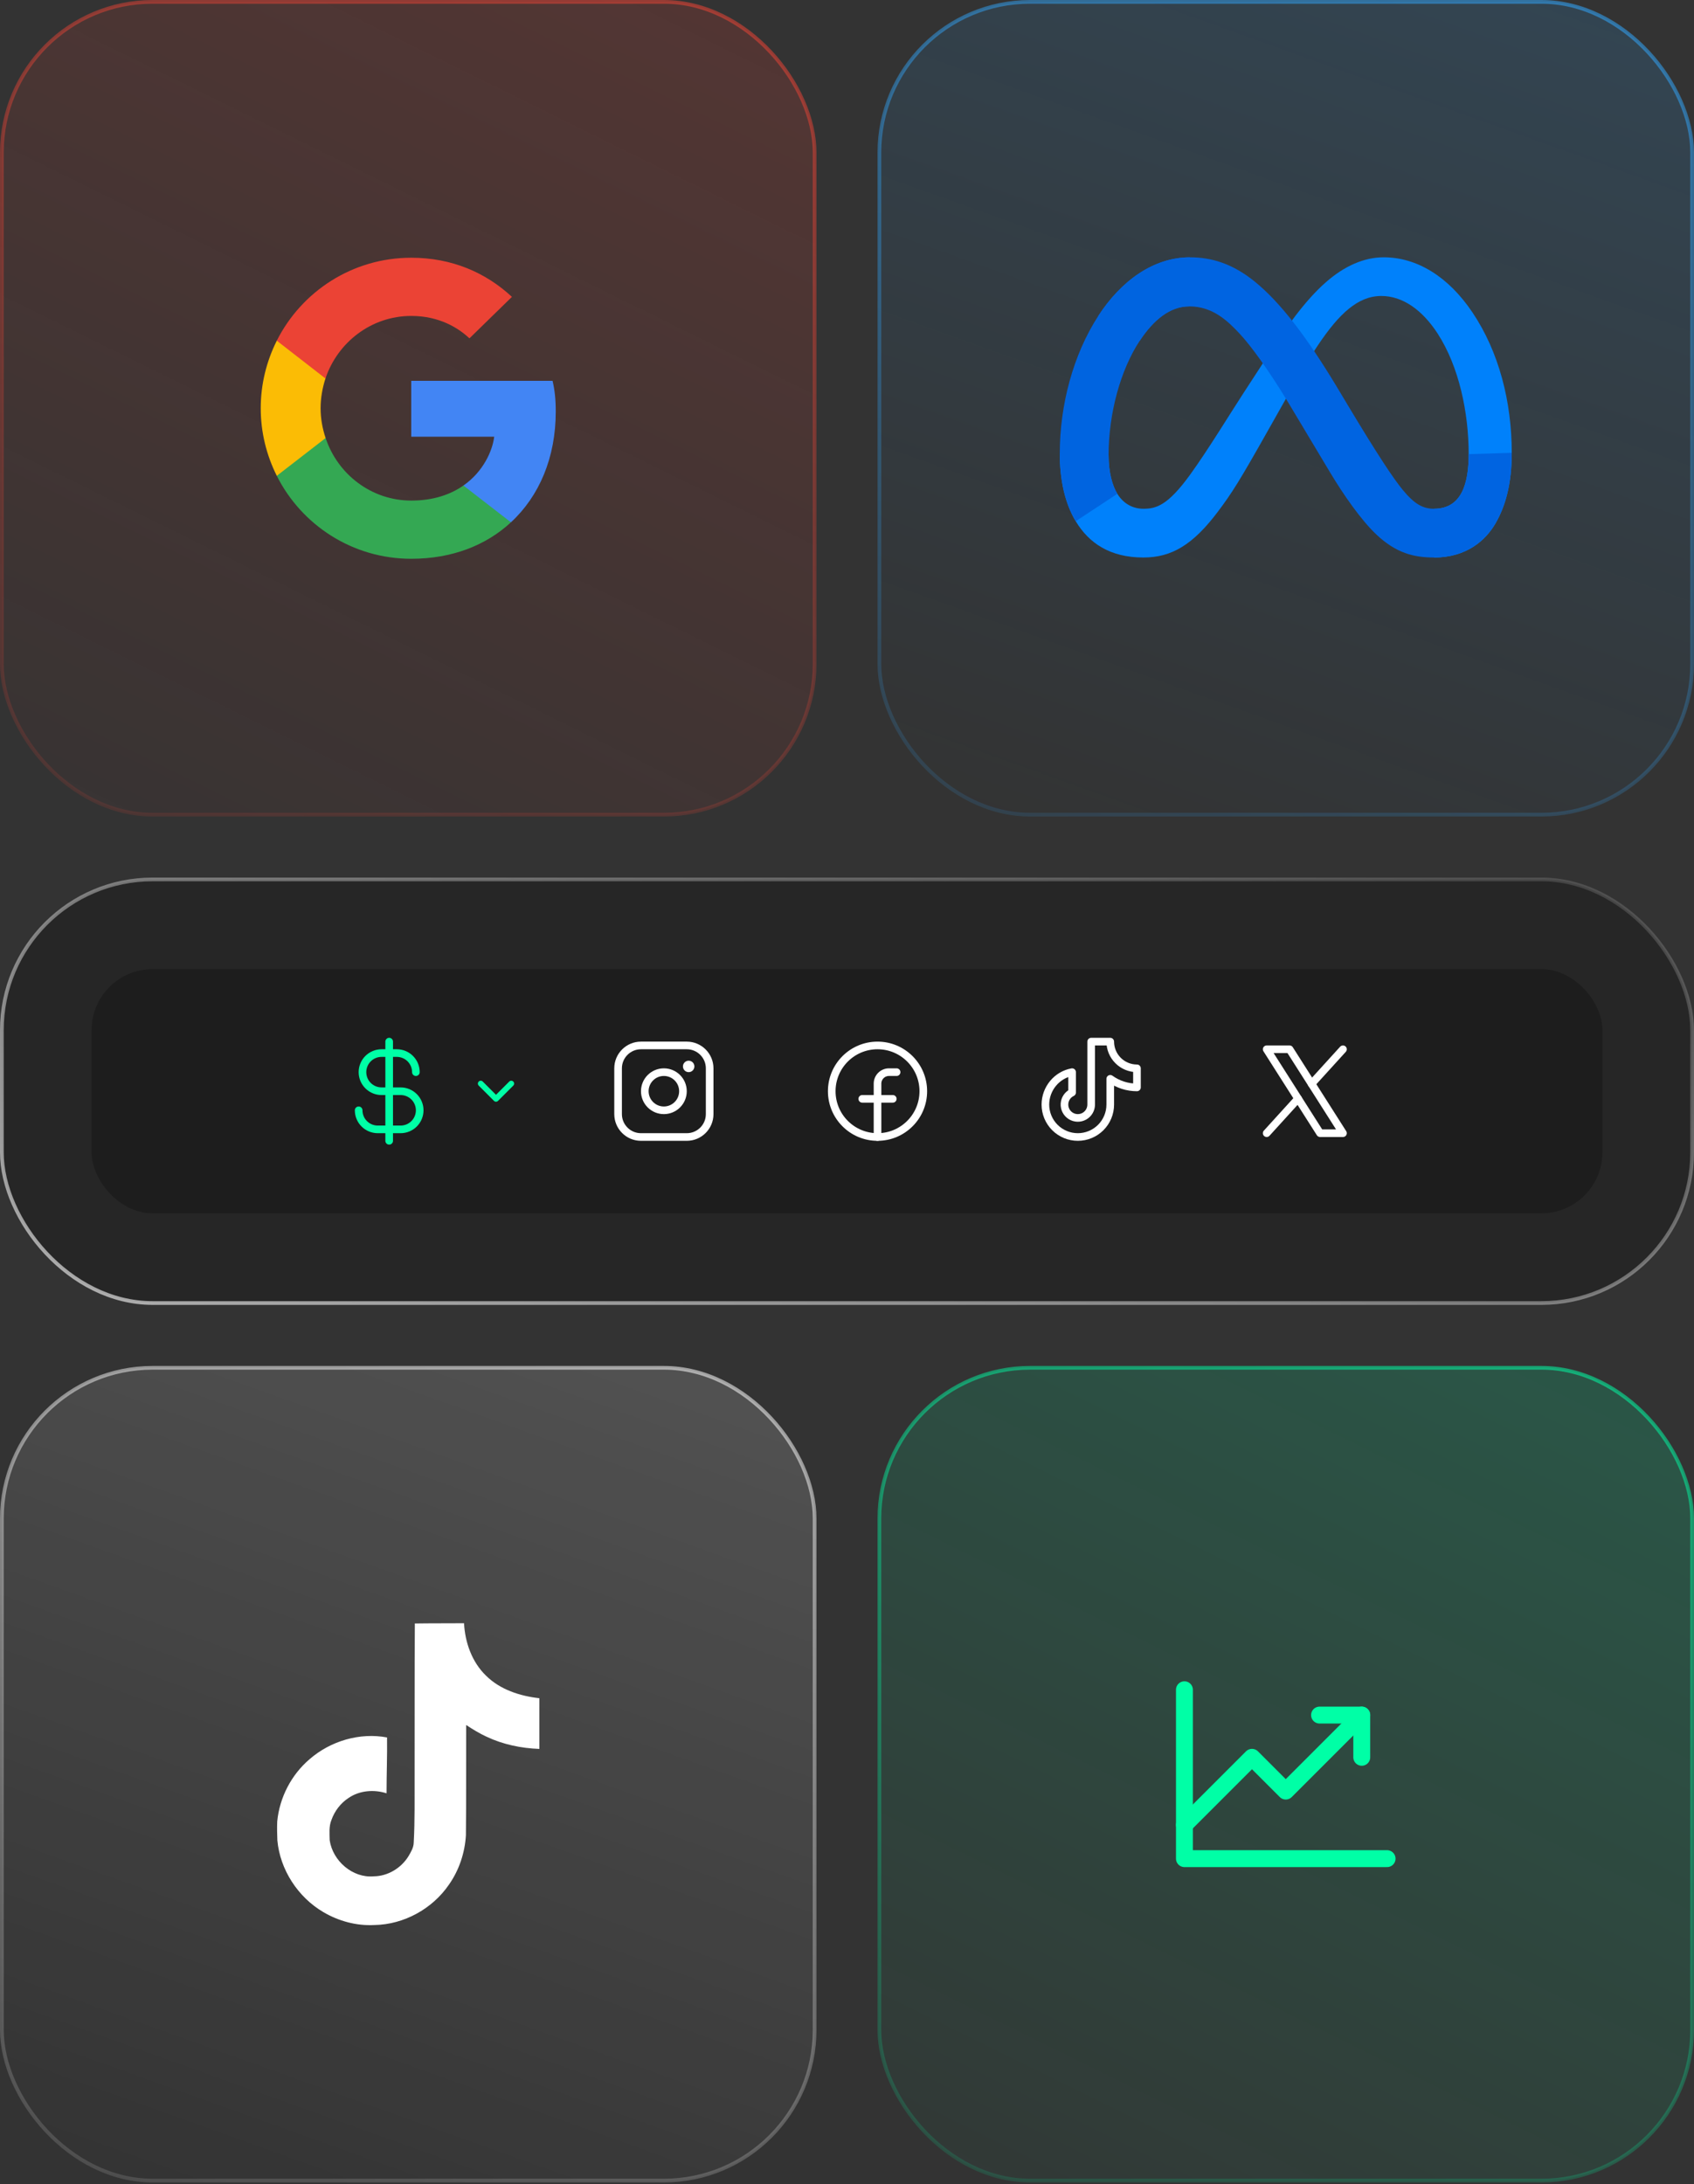 <svg width="909" height="1172" viewBox="0 0 909 1172" fill="none" xmlns="http://www.w3.org/2000/svg">
<rect x="0" y="0" width="909" height="1172" fill="#333333" stroke="none"/>
<rect x="1" y="1" width="436.122" height="436.122" rx="80.892" fill="url(#paint0_linear_84_2103)"/>
<rect x="1" y="1" width="436.122" height="436.122" rx="80.892" stroke="url(#paint1_linear_84_2103)" stroke-width="2"/>
<g clip-path="url(#clip0_84_2103)">
<path d="M298.214 220.856C298.214 214.215 297.675 209.369 296.509 204.344H220.676V234.318H265.188C264.291 241.766 259.445 252.984 248.676 260.522L248.525 261.526L272.502 280.1L274.163 280.266C289.419 266.176 298.214 245.446 298.214 220.856Z" fill="#4285F4"/>
<path d="M220.676 299.829C242.484 299.829 260.791 292.65 274.163 280.266L248.676 260.522C241.856 265.278 232.702 268.599 220.676 268.599C199.318 268.599 181.19 254.509 174.728 235.035L173.781 235.116L148.849 254.41L148.523 255.317C161.805 281.701 189.087 299.829 220.676 299.829Z" fill="#34A853"/>
<path d="M174.728 235.036C173.023 230.01 172.036 224.625 172.036 219.061C172.036 213.497 173.023 208.113 174.638 203.087L174.593 202.017L149.349 182.412L148.523 182.805C143.049 193.754 139.908 206.049 139.908 219.061C139.908 232.074 143.049 244.369 148.523 255.317L174.728 235.036Z" fill="#FBBC05"/>
<path d="M220.676 169.523C235.843 169.523 246.073 176.074 251.907 181.549L274.701 159.293C260.702 146.28 242.484 138.293 220.676 138.293C189.087 138.293 161.805 156.421 148.523 182.805L174.638 203.087C181.19 183.613 199.318 169.523 220.676 169.523Z" fill="#EB4335"/>
</g>
<rect x="471.878" y="1" width="436.122" height="436.122" rx="80.892" fill="url(#paint2_linear_84_2103)"/>
<rect x="471.878" y="1" width="436.122" height="436.122" rx="80.892" stroke="url(#paint3_linear_84_2103)" stroke-width="2"/>
<g clip-path="url(#clip1_84_2103)">
<path d="M594.872 244.294C594.872 253.555 596.904 260.665 599.561 264.966C603.044 270.6 608.24 272.987 613.536 272.987C620.368 272.987 626.617 271.291 638.661 254.634C648.309 241.284 659.678 222.543 667.328 210.795L680.282 190.891C689.281 177.068 699.697 161.701 711.64 151.285C721.389 142.784 731.906 138.061 742.491 138.061C760.261 138.061 777.188 148.358 790.143 167.672C804.32 188.824 811.202 215.467 811.202 242.962C811.202 259.307 807.981 271.317 802.499 280.805C797.202 289.981 786.879 299.149 769.513 299.149V272.987C784.382 272.987 788.093 259.324 788.093 243.687C788.093 221.405 782.898 196.676 771.453 179.007C763.331 166.474 752.806 158.816 741.226 158.816C728.702 158.816 718.623 168.262 707.296 185.105C701.274 194.053 695.092 204.959 688.151 217.264L680.51 230.8C665.16 258.016 661.272 264.215 653.597 274.446C640.145 292.359 628.658 299.149 613.536 299.149C595.597 299.149 584.254 291.381 577.228 279.675C571.493 270.136 568.676 257.62 568.676 243.358L594.872 244.294Z" fill="#0081FB"/>
<path d="M589.331 169.519C601.341 151.007 618.672 138.061 638.551 138.061C650.064 138.061 661.508 141.468 673.459 151.226C686.532 161.895 700.465 179.463 717.847 208.416L724.08 218.807C739.126 243.873 747.686 256.768 752.696 262.849C759.14 270.659 763.652 272.987 769.513 272.987C784.382 272.987 788.093 259.324 788.093 243.687L811.202 242.962C811.202 259.307 807.981 271.317 802.499 280.805C797.202 289.981 786.879 299.149 769.513 299.149C758.718 299.149 749.154 296.804 738.578 286.827C730.447 279.169 720.942 265.565 713.63 253.336L691.879 217.002C680.966 198.768 670.954 185.173 665.16 179.016C658.928 172.395 650.915 164.4 638.13 164.4C627.781 164.4 618.993 171.661 611.639 182.769L589.331 169.519Z" fill="url(#paint4_linear_84_2103)"/>
<path d="M638.13 164.4C627.781 164.4 618.993 171.661 611.639 182.769C601.239 198.464 594.872 221.843 594.872 244.294C594.872 253.555 596.904 260.665 599.561 264.966L577.228 279.675C571.493 270.136 568.676 257.62 568.676 243.358C568.676 217.424 575.794 190.393 589.331 169.519C601.341 151.007 618.672 138.061 638.551 138.061L638.13 164.4Z" fill="url(#paint5_linear_84_2103)"/>
</g>
<rect x="1" y="471.879" width="907" height="227.294" rx="80.892" fill="#262626"/>
<rect x="1" y="471.879" width="907" height="227.294" rx="80.892" stroke="url(#paint6_linear_84_2103)" stroke-width="2"/>
<rect x="49.135" y="520.014" width="810.73" height="131.024" rx="32.757" fill="#1D1D1D"/>
<g clip-path="url(#clip2_84_2103)">
<path d="M208.832 558.912V612.139" stroke="#00FFA6" stroke-width="4.094" stroke-linecap="round" stroke-linejoin="round"/>
<path d="M223.162 575.289C223.162 573.944 222.897 572.613 222.383 571.372C221.868 570.13 221.114 569.001 220.164 568.051C219.213 567.1 218.085 566.346 216.843 565.832C215.601 565.317 214.27 565.053 212.926 565.053H204.737C202.022 565.053 199.419 566.131 197.499 568.051C195.58 569.97 194.501 572.574 194.501 575.289C194.501 578.003 195.58 580.607 197.499 582.527C199.419 584.446 202.022 585.525 204.737 585.525H214.973C217.688 585.525 220.291 586.603 222.211 588.523C224.131 590.442 225.209 593.046 225.209 595.761C225.209 598.475 224.131 601.079 222.211 602.998C220.291 604.918 217.688 605.996 214.973 605.996H202.69C199.975 605.996 197.372 604.918 195.452 602.998C193.533 601.079 192.454 598.475 192.454 595.761" stroke="#00FFA6" stroke-width="4.094" stroke-linecap="round" stroke-linejoin="round"/>
</g>
<path d="M274.343 581.43L266.154 589.619L257.965 581.43" stroke="#00FFA6" stroke-width="3.071" stroke-linecap="round" stroke-linejoin="round"/>
<g clip-path="url(#clip3_84_2103)">
<path d="M356.233 595.761C361.886 595.761 366.469 591.178 366.469 585.525C366.469 579.872 361.886 575.289 356.233 575.289C350.58 575.289 345.997 579.872 345.997 585.525C345.997 591.178 350.58 595.761 356.233 595.761Z" stroke="white" stroke-width="4.094" stroke-miterlimit="10"/>
<path d="M368.517 560.959H343.95C337.167 560.959 331.667 566.458 331.667 573.242V597.808C331.667 604.592 337.167 610.091 343.95 610.091H368.517C375.3 610.091 380.8 604.592 380.8 597.808V573.242C380.8 566.458 375.3 560.959 368.517 560.959Z" stroke="white" stroke-width="4.094" stroke-linecap="round" stroke-linejoin="round"/>
<path d="M369.54 575.29C371.236 575.29 372.611 573.915 372.611 572.219C372.611 570.523 371.236 569.148 369.54 569.148C367.844 569.148 366.469 570.523 366.469 572.219C366.469 573.915 367.844 575.29 369.54 575.29Z" fill="white"/>
</g>
<g clip-path="url(#clip4_84_2103)">
<path d="M470.879 610.091C484.446 610.091 495.445 599.093 495.445 585.525C495.445 571.958 484.446 560.959 470.879 560.959C457.311 560.959 446.312 571.958 446.312 585.525C446.312 599.093 457.311 610.091 470.879 610.091Z" stroke="white" stroke-width="4.094" stroke-linecap="round" stroke-linejoin="round"/>
<path d="M481.114 575.289H477.02C475.391 575.289 473.829 575.936 472.677 577.088C471.525 578.24 470.878 579.802 470.878 581.431V610.091" stroke="white" stroke-width="4.094" stroke-linecap="round" stroke-linejoin="round"/>
<path d="M462.69 589.619H479.067" stroke="white" stroke-width="4.094" stroke-linecap="round" stroke-linejoin="round"/>
</g>
<g clip-path="url(#clip5_84_2103)">
<path d="M595.759 578.872C599.933 581.876 604.947 583.488 610.09 583.478V573.242C606.289 573.242 602.644 571.733 599.957 569.045C597.269 566.358 595.759 562.713 595.759 558.912H585.524V592.691C585.523 593.973 585.178 595.231 584.526 596.335C583.873 597.439 582.936 598.347 581.813 598.965C580.69 599.583 579.421 599.889 578.14 599.85C576.858 599.81 575.611 599.428 574.527 598.743C573.444 598.057 572.564 597.093 571.98 595.952C571.396 594.811 571.129 593.533 571.206 592.254C571.284 590.974 571.704 589.738 572.422 588.676C573.139 587.614 574.129 586.763 575.288 586.214V575.29C567.142 576.741 560.957 584.128 560.957 592.691C560.957 597.306 562.791 601.732 566.054 604.995C569.317 608.258 573.743 610.092 578.358 610.092C582.973 610.092 587.399 608.258 590.663 604.995C593.926 601.732 595.759 597.306 595.759 592.691V578.872Z" stroke="white" stroke-width="4.094" stroke-linecap="round" stroke-linejoin="round"/>
</g>
<g clip-path="url(#clip6_84_2103)">
<path d="M679.697 563.006H691.98L720.641 608.044H708.357L679.697 563.006Z" stroke="white" stroke-width="4.094" stroke-linecap="round" stroke-linejoin="round"/>
<path d="M696.555 589.5L679.697 608.045" stroke="white" stroke-width="4.094" stroke-linecap="round" stroke-linejoin="round"/>
<path d="M720.64 563.006L703.782 581.551" stroke="white" stroke-width="4.094" stroke-linecap="round" stroke-linejoin="round"/>
</g>
<rect x="1" y="733.93" width="436.122" height="436.122" rx="80.892" fill="url(#paint7_linear_84_2103)"/>
<rect x="1" y="733.93" width="436.122" height="436.122" rx="80.892" stroke="url(#paint8_linear_84_2103)" stroke-width="2"/>
<g clip-path="url(#clip7_84_2103)">
<path d="M222.606 871.125C231.448 870.99 240.223 871.058 248.998 870.99C249.538 881.318 253.251 891.848 260.811 899.138C268.371 906.63 279.036 910.073 289.431 911.22V938.423C279.711 938.085 269.923 936.06 261.081 931.875C257.233 930.12 253.656 927.893 250.146 925.598C250.078 945.308 250.213 965.018 250.011 984.66C249.471 994.11 246.366 1003.49 240.898 1011.26C232.056 1024.22 216.733 1032.65 201.006 1032.92C191.353 1033.46 181.701 1030.83 173.466 1025.97C159.831 1017.94 150.246 1003.22 148.828 987.428C148.693 984.053 148.626 980.678 148.761 977.37C149.976 964.545 156.321 952.26 166.176 943.89C177.381 934.17 193.041 929.513 207.688 932.28C207.823 942.27 207.418 952.26 207.418 962.25C200.736 960.09 192.906 960.698 187.033 964.748C182.781 967.515 179.541 971.768 177.853 976.56C176.436 980.003 176.841 983.783 176.908 987.428C178.528 998.498 189.193 1007.81 200.533 1006.8C208.093 1006.73 215.316 1002.35 219.231 995.933C220.513 993.705 221.931 991.41 221.998 988.778C222.673 976.695 222.403 964.68 222.471 952.598C222.538 925.395 222.403 898.26 222.606 871.125Z" fill="white"/>
</g>
<rect x="471.878" y="733.93" width="436.122" height="436.122" rx="80.892" fill="url(#paint9_linear_84_2103)"/>
<rect x="471.878" y="733.93" width="436.122" height="436.122" rx="80.892" stroke="url(#paint10_linear_84_2103)" stroke-width="2"/>
<g clip-path="url(#clip8_84_2103)">
<path d="M744.314 997.303H635.564V906.678" stroke="#00FFA6" stroke-width="9.062" stroke-linecap="round" stroke-linejoin="round"/>
<path d="M730.72 920.271L689.939 961.053L671.814 942.928L635.564 979.178" stroke="#00FFA6" stroke-width="9.062" stroke-linecap="round" stroke-linejoin="round"/>
<path d="M730.72 942.928V920.271H708.064" stroke="#00FFA6" stroke-width="9.062" stroke-linecap="round" stroke-linejoin="round"/>
</g>
<defs>
<linearGradient id="paint0_linear_84_2103" x1="1693.11" y1="-2767.95" x2="56.301" y2="549.699" gradientUnits="userSpaceOnUse">
<stop stop-color="#EB4335"/>
<stop offset="1" stop-color="#EB4335" stop-opacity="0"/>
</linearGradient>
<linearGradient id="paint1_linear_84_2103" x1="490.328" y1="-543.557" x2="219.061" y2="632.615" gradientUnits="userSpaceOnUse">
<stop stop-color="#EB4335"/>
<stop offset="1" stop-color="#EB4335" stop-opacity="0"/>
</linearGradient>
<linearGradient id="paint2_linear_84_2103" x1="1781.15" y1="-2806.84" x2="604.976" y2="467.807" gradientUnits="userSpaceOnUse">
<stop stop-color="#31A8FF"/>
<stop offset="1" stop-color="#31A8FF" stop-opacity="0"/>
</linearGradient>
<linearGradient id="paint3_linear_84_2103" x1="961.206" y1="-543.557" x2="689.939" y2="632.615" gradientUnits="userSpaceOnUse">
<stop stop-color="#31A8FF"/>
<stop offset="1" stop-color="#31A8FF" stop-opacity="0"/>
</linearGradient>
<linearGradient id="paint4_linear_84_2103" x1="3668.56" y1="9148.33" x2="20347.7" y2="9990.71" gradientUnits="userSpaceOnUse">
<stop stop-color="#0064E1"/>
<stop offset="0.4" stop-color="#0064E1"/>
<stop offset="0.83" stop-color="#0073EE"/>
<stop offset="1" stop-color="#0082FB"/>
</linearGradient>
<linearGradient id="paint5_linear_84_2103" x1="4363.95" y1="11861.2" x2="4363.95" y2="5704.46" gradientUnits="userSpaceOnUse">
<stop stop-color="#0082FB"/>
<stop offset="1" stop-color="#0064E0"/>
</linearGradient>
<linearGradient id="paint6_linear_84_2103" x1="1110.5" y1="415.896" x2="865.92" y2="1303.14" gradientUnits="userSpaceOnUse">
<stop stop-color="white" stop-opacity="0"/>
<stop offset="1" stop-color="white"/>
</linearGradient>
<linearGradient id="paint7_linear_84_2103" x1="1310.27" y1="-2073.91" x2="134.098" y2="1200.74" gradientUnits="userSpaceOnUse">
<stop stop-color="white"/>
<stop offset="1" stop-color="white" stop-opacity="0"/>
</linearGradient>
<linearGradient id="paint8_linear_84_2103" x1="490.328" y1="189.372" x2="219.061" y2="1365.54" gradientUnits="userSpaceOnUse">
<stop stop-color="white"/>
<stop offset="1" stop-color="white" stop-opacity="0"/>
</linearGradient>
<linearGradient id="paint9_linear_84_2103" x1="2163.99" y1="-2035.02" x2="527.179" y2="1282.63" gradientUnits="userSpaceOnUse">
<stop stop-color="#00FFA6"/>
<stop offset="1" stop-color="#00FFA6" stop-opacity="0"/>
</linearGradient>
<linearGradient id="paint10_linear_84_2103" x1="961.206" y1="189.372" x2="689.939" y2="1365.54" gradientUnits="userSpaceOnUse">
<stop stop-color="#00FFA6"/>
<stop offset="1" stop-color="#00FFA6" stop-opacity="0"/>
</linearGradient>
<clipPath id="clip0_84_2103">
<rect width="158.306" height="162" fill="white" transform="translate(139.908 138.061)"/>
</clipPath>
<clipPath id="clip1_84_2103">
<rect width="242.526" height="162" fill="white" transform="translate(568.676 138.061)"/>
</clipPath>
<clipPath id="clip2_84_2103">
<rect width="65.51" height="65.51" fill="white" transform="translate(176.077 552.77)"/>
</clipPath>
<clipPath id="clip3_84_2103">
<rect width="65.51" height="65.51" fill="white" transform="translate(323.478 552.77)"/>
</clipPath>
<clipPath id="clip4_84_2103">
<rect width="65.51" height="65.51" fill="white" transform="translate(438.124 552.77)"/>
</clipPath>
<clipPath id="clip5_84_2103">
<rect width="65.51" height="65.51" fill="white" transform="translate(552.769 552.77)"/>
</clipPath>
<clipPath id="clip6_84_2103">
<rect width="65.51" height="65.51" fill="white" transform="translate(667.414 552.77)"/>
</clipPath>
<clipPath id="clip7_84_2103">
<rect width="162" height="162" fill="white" transform="translate(138.061 870.99)"/>
</clipPath>
<clipPath id="clip8_84_2103">
<rect width="145" height="145" fill="white" transform="translate(617.439 879.49)"/>
</clipPath>
</defs>
</svg>
